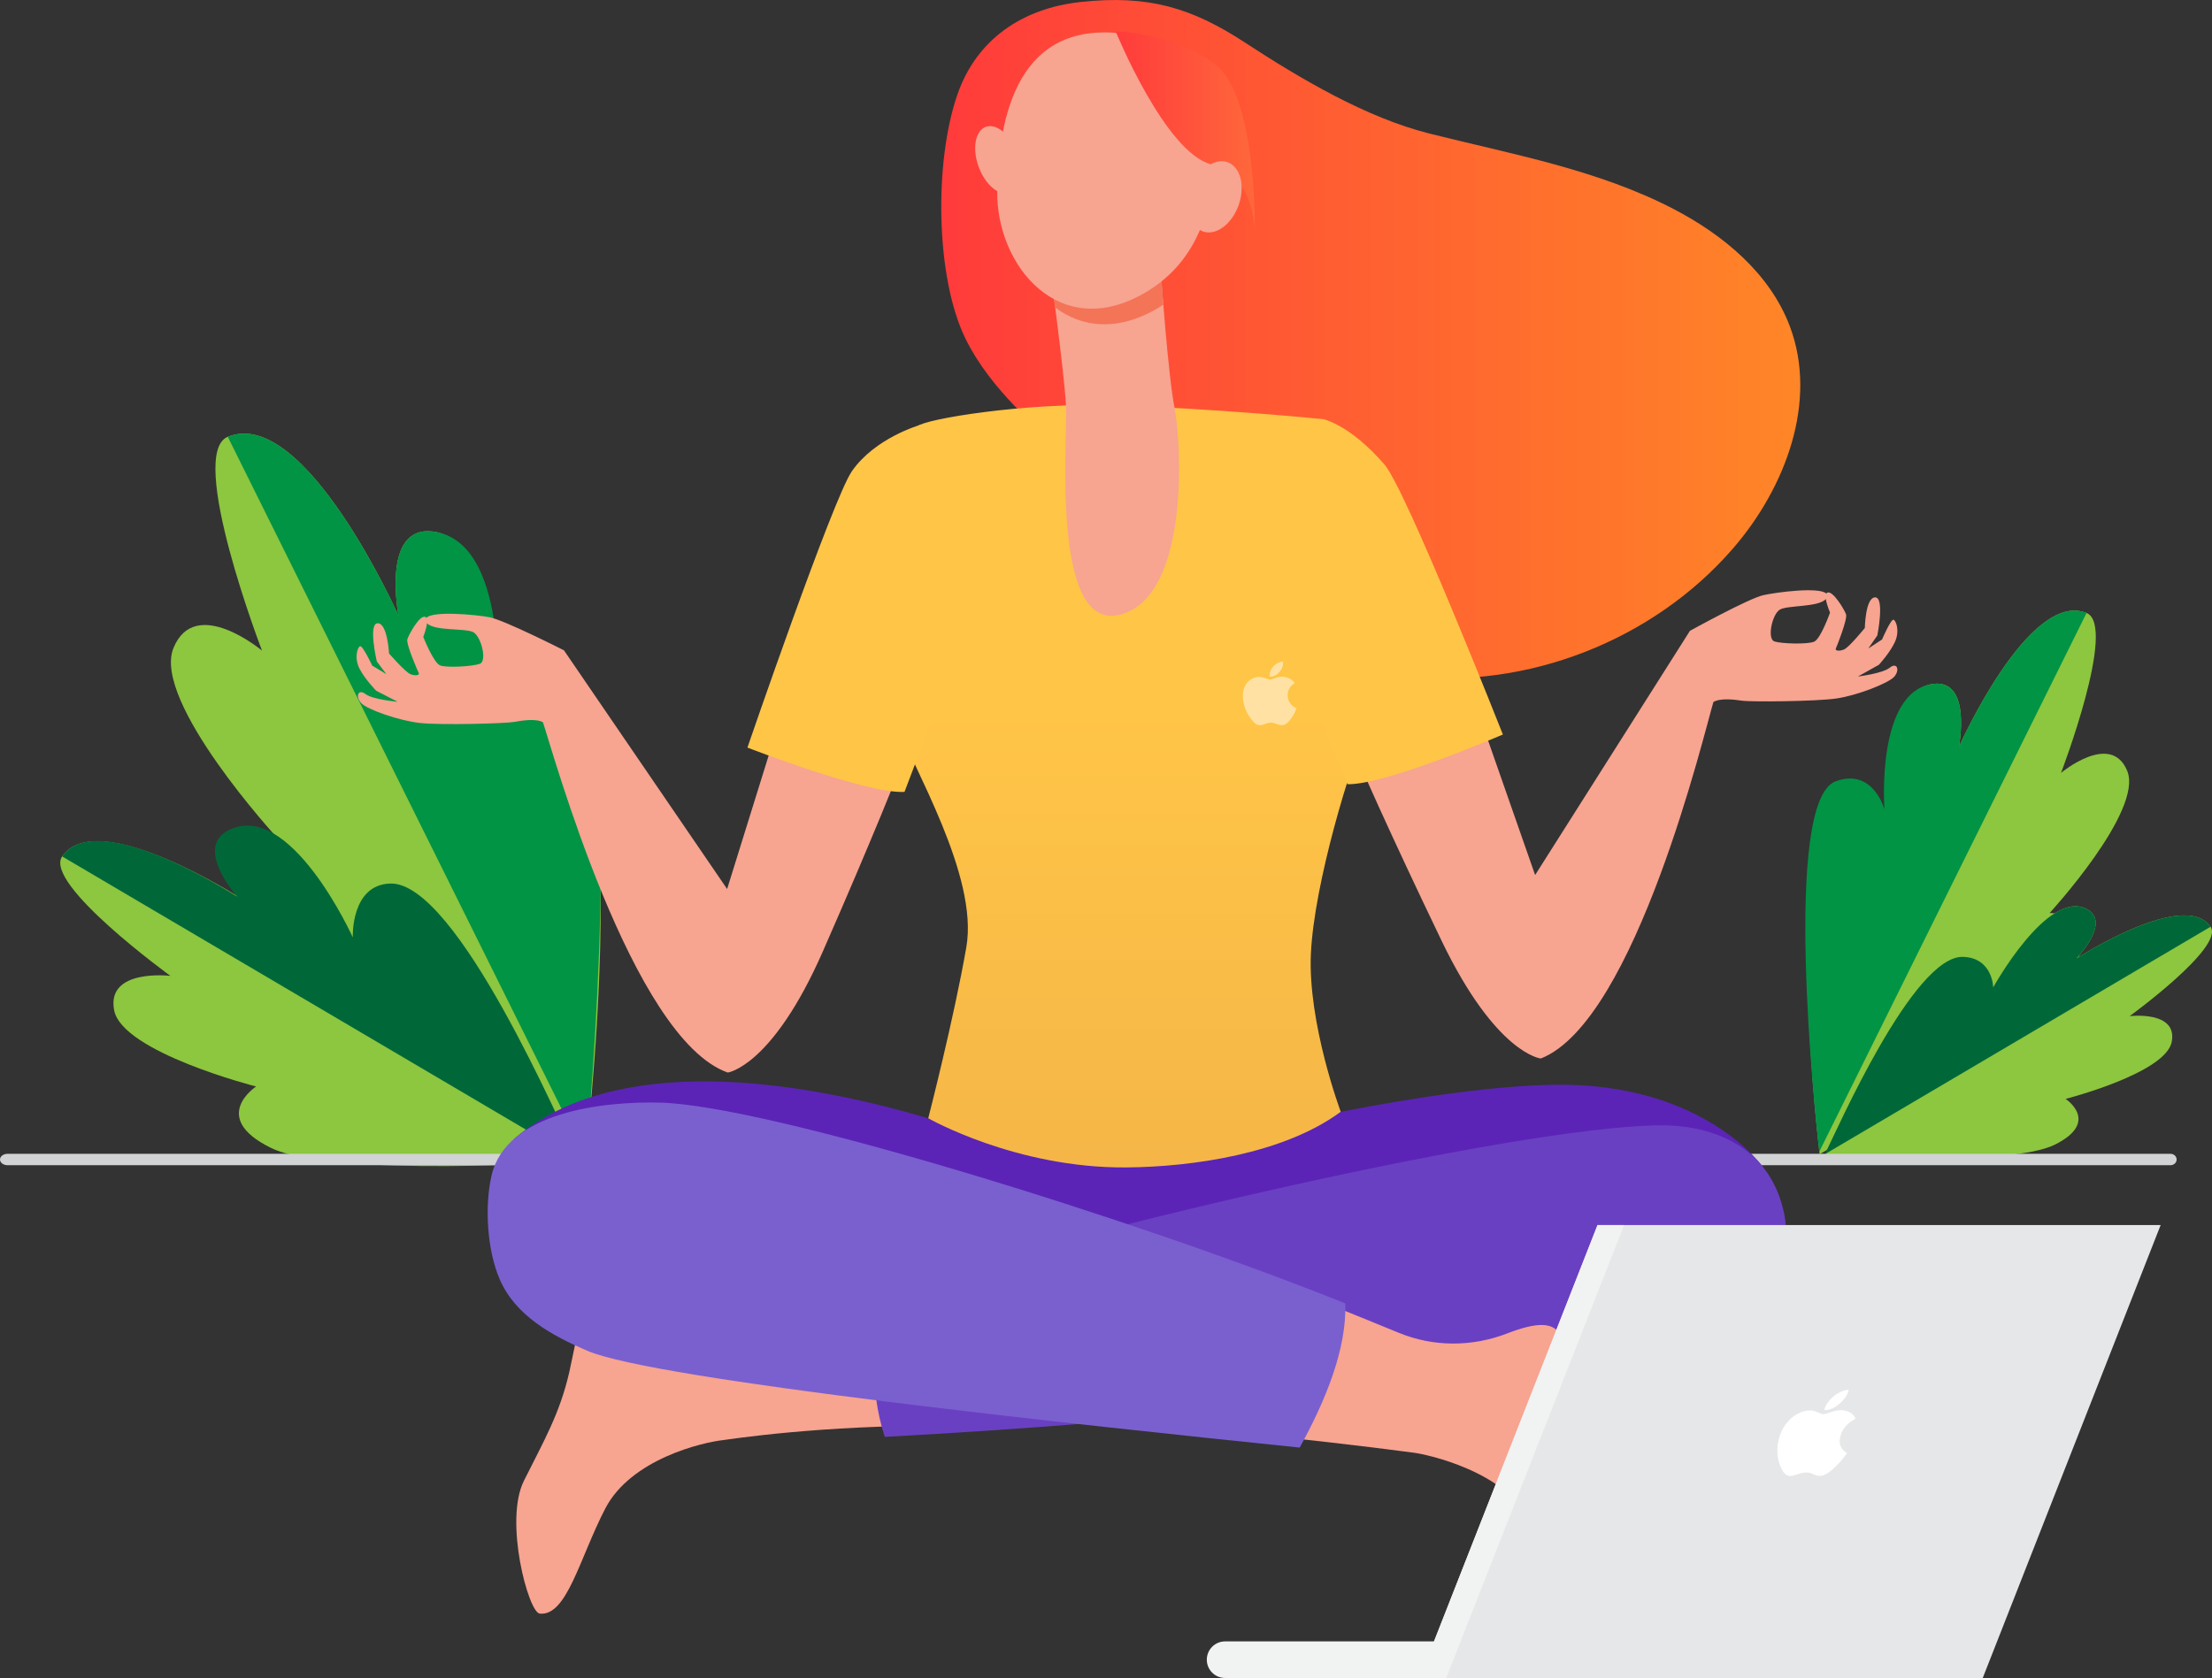 <?xml version="1.0" encoding="UTF-8"?><svg xmlns="http://www.w3.org/2000/svg" xmlns:xlink="http://www.w3.org/1999/xlink" viewBox="0 0 1500.57 1138.63"><rect x="0" y="0" width="1500.57" height="1138.63" fill="#333333" stroke="none"/><defs><style>.cls-1{fill:url(#linear-gradient);}.cls-2{fill:#f7a491;}.cls-3{fill:#f47458;}.cls-4{fill:#006838;}.cls-5{fill:#009444;}.cls-6{fill:#6a40c2;}.cls-7{fill:#e6e7e8;}.cls-8,.cls-9{fill:#fff;}.cls-10{fill:#f1f2f2;}.cls-11{fill:#ffc547;}.cls-12{fill:#8dc63f;}.cls-13{fill:#d1d3d4;}.cls-14{fill:#5b24b6;}.cls-15{fill:#7a60cf;}.cls-16{fill:url(#linear-gradient-3);}.cls-17{fill:url(#linear-gradient-2);}.cls-18{isolation:isolate;}.cls-9{mix-blend-mode:overlay;opacity:.5;}</style><linearGradient id="linear-gradient" x1="638.52" y1="230.15" x2="1221.27" y2="230.15" gradientTransform="matrix(1, 0, 0, 1, 0, 0)" gradientUnits="userSpaceOnUse"><stop offset="0" stop-color="#ff3b3b"/><stop offset="1" stop-color="#ff8627"/></linearGradient><linearGradient id="linear-gradient-2" x1="768.39" y1="480.01" x2="768.39" y2="791.21" gradientTransform="matrix(1, 0, 0, 1, 0, 0)" gradientUnits="userSpaceOnUse"><stop offset="0" stop-color="#ffc547"/><stop offset="1" stop-color="#f5b647"/></linearGradient><linearGradient id="linear-gradient-3" x1="756.87" y1="90.89" x2="851.27" y2="90.89" gradientTransform="matrix(1, 0, 0, 1, 0, 0)" gradientUnits="userSpaceOnUse"><stop offset="0" stop-color="#ff3b3b"/><stop offset="1" stop-color="#ff683b"/></linearGradient></defs><g class="cls-18"><g id="Layer_2"><g id="Layer_1-2"><g><g><path class="cls-12" d="M1234.41,783.16s146.78-82.98,170.55-123.28c23.77-40.3-14.52-40.34-14.52-40.34,0,0,63.68-69.34,52.64-96.39-11.04-27.05-44.92,1.31-44.92,1.31,0,0,38.29-99.98,17.31-108.52-39.07-15.91-86.58,90.87-86.58,90.87,0,0,8.92-45.73-17.2-42.78-39.39,4.44-31.99,106.32-31.99,106.32,0,0-6.67-38.85-29.77-24.8-41.44,25.2-15.51,237.6-15.51,237.6Z"/><path class="cls-5" d="M1245.34,530.14c25.41-9.24,33.01,19.05,33.01,19.05,0,0-6.06-80.71,33.33-85.16,26.12-2.95,17.2,42.78,17.2,42.78,0,0,47.51-106.78,86.58-90.87l-181.32,365.57c-2.82-24.65-25.35-238.08,11.2-251.37Z"/></g><g><path class="cls-12" d="M1238.37,783.86s124.35,8.36,155.56-7.12c31.2-15.48,7.33-31.06,7.33-31.06,0,0,67.89-17.37,72-38.73,4.11-21.36-28.55-17.44-28.55-17.44,0,0,64.5-46.8,54.89-60.65-17.91-25.8-90.93,21.5-90.93,21.5,0,0,24.15-24.89,6.66-33.67-26.37-13.24-63.16,53.31-63.16,53.31,0,0,1.62-15.98-18.5-16.61-36.09-1.12-95.3,130.47-95.3,130.47Z"/><path class="cls-4" d="M1331.67,649.3c20.11,.62,20.49,20.7,20.49,20.7,0,0,36.78-66.55,63.16-53.31,17.49,8.78-6.66,33.67-6.66,33.67,0,0,73.03-47.3,90.93-21.5l-261.64,154.34c8.26-16.52,60.01-134.95,93.72-133.9Z"/></g></g><g><g><path class="cls-12" d="M396.84,787.28s-196.32-110.86-228.13-164.73c-31.81-53.87,19.39-53.95,19.39-53.95,0,0-85.19-92.68-70.44-128.85,14.74-36.18,60.07,1.72,60.07,1.72,0,0-51.25-133.66-23.21-145.09,52.23-21.3,115.83,121.46,115.83,121.46,0,0-11.96-61.14,22.97-57.21,52.67,5.92,42.85,142.14,42.85,142.14,0,0,8.9-51.95,39.79-33.18,55.43,33.67,20.89,317.69,20.89,317.69Z"/><path class="cls-5" d="M387.56,455.91c-26.93-18.02-50.36,19.52-50.36,19.52,0,0,8.78-108.89-43.89-114.81-34.93-3.92-22.97,57.21-22.97,57.21,0,0-63.6-142.75-115.83-121.46l242.68,488.7c3.76-32.97,26.15-305.23-9.63-329.17Z"/></g><g><path class="cls-12" d="M391.55,788.22s-166.27,11.25-208-9.42c-41.73-20.67-9.82-41.53-9.82-41.53,0,0-90.79-23.19-96.3-51.75-5.5-28.56,38.17-23.33,38.17-23.33,0,0-86.28-62.54-73.43-81.07,23.93-34.51,121.6,28.69,121.6,28.69,0,0-32.3-33.27-8.92-45.02,35.26-17.71,84.48,71.25,84.48,71.25,0,0-2.17-21.37,24.73-22.22,48.26-1.52,127.51,174.39,127.51,174.39Z"/><path class="cls-4" d="M264.73,599.53c-26.9,.85-25.41,36.52-25.41,36.52,0,0-42.71-94.34-84.56-72.56-23.21,12.08,6.2,44.96,6.2,44.96,0,0-94.87-61.82-118.8-27.32l349.95,206.21c-11.05-22.09-82.3-189.23-127.38-187.8Z"/></g></g><path class="cls-13" d="M1476.57,786.8c0-2.13-1.87-3.87-4.17-3.87H5.14c-2.84,0-5.14,1.73-5.14,3.87s2.3,3.87,5.14,3.87H1472.4c2.3,0,4.17-1.73,4.17-3.87h0Z"/><g><path class="cls-2" d="M528.36,490.44l-35.1,112.81-110.54-161.75,.03-.13s-40.57-20.62-50.74-22.55c-9.08-1.72-38.22-4.47-42.79,.4-.22-.33-.51-.59-.92-.7-3.86-.98-10.98,12.08-11.97,15.24-.99,3.16,7.02,21.56,7.74,22.94,.72,1.39-2.06,2.13-5.58,.79-3.52-1.34-14.58-14.08-14.58-14.08,0,0-1.06-20.61-7.7-20.49-6.64,.11-.6,25.88-.6,25.88l6.44,8.63-9.54-5.78s-6.53-13.87-8.27-13.14c-1.74,.73-4.06,7.76-.44,15.04,3.62,7.28,11.45,15.19,11.45,15.19l14.46,7.44s-16.81-1.46-21.77-5.22c-4.96-3.76-6.97,1.52-3.04,6,3.92,4.48,26.08,12.14,40.1,13.64,14.01,1.51,57.7,.4,63.97-.76,5.11-.94,14.6-2.42,19.34,.24,6.21,18.15,60.14,214.76,125.39,237.71,0,0,30.13-3.95,64.46-82.09,34.33-78.14,52.74-125.12,52.74-125.12l-82.53-30.14Zm-202.8-40.04c-4.86,1.83-22.33,2.83-26.9,1.16-4.58-1.67-11.52-19.38-11.52-19.38,0,0,2.08-5.27,2.53-9.28,5.12,5.58,26.79,3.1,31.68,6.24,5.3,3.4,9.08,19.42,4.21,21.26Z"/><path class="cls-2" d="M920.95,515.22s20.02,46.32,57.03,123.22c37.02,76.91,67.26,79.82,67.26,79.82,64.41-25.18,111.51-223.55,117.09-241.9,4.64-2.82,14.18-1.68,19.31-.91,6.31,.94,50.01,.53,63.96-1.46,13.95-1.99,35.83-10.41,39.6-15.02,3.76-4.61,1.58-9.82-3.25-5.89-4.83,3.93-21.57,5.97-21.57,5.97l14.2-7.94s7.55-8.17,10.92-15.57c3.37-7.4,.8-14.35-.96-15.02-1.76-.67-7.81,13.42-7.81,13.42l-9.33,6.11,6.14-8.85s5.14-25.96-1.5-25.85c-6.64,.11-6.98,20.75-6.98,20.75,0,0-10.61,13.12-14.08,14.58-3.47,1.46-6.28,.81-5.6-.6,.68-1.41,8.05-20.07,6.94-23.2-1.1-3.13-8.67-15.93-12.49-14.82-.4,.12-.68,.38-.9,.73-4.73-4.71-33.76-.95-42.77,1.08-10.1,2.27-49.93,24.29-49.93,24.29l.04,.13-104.88,165.48-38.99-111.53-81.44,32.98Zm286.2-101.4c4.78-3.3,26.52-1.58,31.45-7.33,.59,3.99,2.85,9.19,2.85,9.19,0,0-6.33,17.94-10.85,19.77-4.51,1.83-22,1.43-26.92-.23-4.93-1.66-1.71-17.8,3.47-21.39Z"/><path class="cls-14" d="M745.5,804.06s-49.13-25.43-116.15-45.3c-89.78-26.61-210.7-44.24-279.34,12.99-40.36,33.66,377.23,78.04,377.23,78.04l18.26-45.73Z"/><path class="cls-14" d="M1196.84,793.02s-39.75-58.31-141.99-56.96c-39.82,.53-95.01,8.44-145.31,18.39-89.73,17.75-174.34,47.59-174.34,47.59l-7.97,47.75,469.6-56.77Z"/><polygon class="cls-14" points="615.32 875.98 796.99 964.45 939.14 850.82 892.51 748.78 634.94 764.95 615.32 875.98"/><path class="cls-1" d="M654.98,229.84c-20.34-41.45-21.42-119.77-5.48-165.75,12.9-37.21,43.79-58.42,83.57-62.74,46.14-5.02,75.55,4.04,111.5,27.53,37.43,24.46,82.17,50.96,125.2,61.76,56.11,14.07,114.03,24.44,165.37,51.09,33.89,17.59,65.41,43.73,78.95,79.43,19.38,51.1-2.81,109.92-38.63,151.2-54.03,62.26-139.56,95.65-221.48,86.45-63.75-7.16-123.89-39.92-165.75-88.34-18.87-21.83-33.18-38.07-55.69-55.75-28.83-22.64-61.18-51.49-77.56-84.88Z"/><path class="cls-17" d="M897.09,284.36s-70.95-7.09-140.87-9.33c-62.39-2-129.16,9.54-133.55,14.08-17.46,18.07-23.76,173.35-14,202,9.76,28.65,55.31,103.01,46.88,151.53-8.42,48.53-25.85,116.17-25.85,116.17,0,0,59.31,33.91,134.16,33.37,44.91-.33,107.09-9.26,145.67-37.77,0,0-22.51-60.19-20.24-107.58,2.27-47.39,26.61-128.1,39.49-157.15,12.88-29.05-7.93-200.59-31.69-205.33Z"/><path class="cls-11" d="M650.69,302.01l-26.74-13.58s-30.31,8.64-46.04,31.31c-12.92,18.62-70.87,187.54-70.87,187.54,0,0,80.84,31.54,106.55,30.07l39.38-103.62-2.28-131.72Z"/><path class="cls-11" d="M868.85,298.24l28.7-13.87s18.26,3.71,41.68,30.9c14.79,17.17,80.29,183.14,80.29,183.14,0,0-79.7,34.32-105.44,33.73l-42.94-102.19-2.28-131.72Z"/><path class="cls-2" d="M787.54,185.43s4.86,69.33,9.27,91.41c4.56,22.82,10.65,127.73-36.77,140.19-47.41,12.46-35.69-118.53-36.88-141.66-1.19-23.13-12.04-102.43-12.04-102.43l76.41,12.49Z"/><path class="cls-3" d="M711.13,172.93s2.19,16,4.71,35.72c17.75,13.43,42.03,16.78,69.85,.32,1.2-.71,2.33-1.47,3.48-2.22-1-12.42-1.63-21.33-1.63-21.33l-76.41-12.49Z"/><path class="cls-2" d="M765.29,23.28s28.04,7.29,44.6,34.48c16.56,27.19,25.95,105.93-32.69,140.61-58.64,34.68-101.61-18.52-100.69-69,.92-50.48,13.94-117.46,88.78-106.09Z"/><path class="cls-2" d="M663.88,113.15c4.5,12.34,13.97,20.21,21.16,17.59,7.19-2.62,9.36-14.75,4.86-27.08-4.5-12.34-13.97-20.21-21.16-17.59-7.19,2.62-9.36,14.75-4.86,27.08Z"/><path class="cls-16" d="M756.87,21.35s33.35,81.95,64.75,90.2c31.4,8.25,29.6,48.88,29.6,48.88,0,0,2.38-93.87-26.56-116.37-28.94-22.5-67.79-22.71-67.79-22.71Z"/><path class="cls-2" d="M808.5,127.93c-4.59,12.98-1.21,26.02,7.57,29.13,8.77,3.11,19.61-4.9,24.2-17.88,4.6-12.98,1.21-26.02-7.56-29.12-8.77-3.11-19.61,4.9-24.21,17.88Z"/><path class="cls-2" d="M462.83,915.09s-20.97-17.28-45.84-23.88c-24.87-6.6-24.38,11.63-30.78,39.75-6.4,28.12-17.16,46.56-30.79,73.82-13.62,27.27,3.07,89.36,10.7,90.16,18.45,1.94,27-37.56,44.46-71.26,17.46-33.7,66.15-45.03,80.34-46.53,2.55-.27,65.87-10.31,150.74-9.66-17.81-33.89-43.54-61.52-69.96-91.01-64.44,22.35-108.88,38.61-108.88,38.61Z"/><path class="cls-6" d="M1210.46,824.17c-8.67-43.76-45.34-61.63-87.69-60.53-97.59,2.52-372.76,65.41-536.55,116.8,9.8,35.26,2.29,58.28,13.97,94.56,173.5-9.24,499.07-36.26,593.19-90.5,14.66-8.45,21.27-39.16,17.08-60.31Z"/><path class="cls-2" d="M1096.59,1015.92c-12.33-27.88-24.71-46.26-29.78-74.65-6-33.59-3.19-52.35-44.4-36.44-23.66,9.14-49.84,9.26-73.3-.36-15.41-6.32-34.46-14.07-56.1-22.76-13.88,29.27-22.72,60.28-25,93.34,51.22,5.27,88.56,10.44,90.46,10.64,8.24,.85,63.78,12.57,79.64,47.06,15.86,34.48,22.98,77.41,41.07,73.27,10.51-2.41,29.75-62.22,17.42-90.09Z"/><path class="cls-15" d="M448.13,748.22c-38.39-1.06-104.76,6.17-114.69,49.53-4.8,20.96-3.02,50.49,5.54,70.3,10.68,24.72,35.27,38.19,59.67,48.65,46.52,19.71,334.6,50.29,483.02,65.57,17.52-31.72,32.01-66.98,30.92-97.82-143.29-57.55-390.92-134.19-464.47-136.24Z"/></g><path id="path4" class="cls-9" d="M878.73,482.6c-.65,1.51-1.43,2.9-2.32,4.18-1.22,1.74-2.22,2.95-2.99,3.62-1.19,1.1-2.47,1.66-3.85,1.69-.98,0-2.17-.28-3.55-.85-1.39-.57-2.66-.85-3.82-.85s-2.53,.28-3.93,.85c-1.4,.57-2.53,.86-3.4,.89-1.31,.06-2.62-.52-3.93-1.74-.83-.73-1.88-1.98-3.13-3.74-1.34-1.89-2.44-4.08-3.31-6.57-.93-2.7-1.39-5.31-1.39-7.83,0-2.9,.63-5.39,1.88-7.48,.98-1.68,2.29-3.01,3.93-3.98,1.64-.97,3.41-1.47,5.32-1.5,1.04,0,2.41,.32,4.11,.96,1.7,.64,2.79,.96,3.26,.96,.36,0,1.57-.38,3.62-1.13,1.94-.7,3.58-.99,4.92-.87,3.63,.29,6.37,1.73,8.18,4.31-3.25,1.97-4.86,4.73-4.83,8.27,.03,2.76,1.03,5.05,2.99,6.87,.89,.85,1.89,1.5,2.99,1.96-.24,.7-.49,1.36-.76,2h0Zm-8.34-32.8c0,2.16-.79,4.18-2.36,6.04-1.9,2.22-4.19,3.5-6.69,3.3-.03-.26-.05-.53-.05-.82,0-2.07,.9-4.29,2.51-6.11,.8-.92,1.82-1.68,3.05-2.29,1.23-.6,2.4-.93,3.49-.99,.03,.29,.05,.58,.05,.86h0Z"/><g><g><g><polygon class="cls-7" points="1465.74 831.26 1083.73 831.26 963.03 1138.63 1345.04 1138.63 1465.74 831.26"/><polygon class="cls-10" points="963.03 1138.63 981.09 1138.63 1101.79 831.26 1083.73 831.26 963.03 1138.63"/></g><path class="cls-10" d="M831.08,1113.8h146.84v24.82h-146.84c-6.85,0-12.41-5.56-12.41-12.41h0c0-6.85,5.56-12.41,12.41-12.41Z"/><rect class="cls-10" x="881.36" y="1122.33" width="81.67" height="3.89" transform="translate(1844.39 2248.54) rotate(180)"/></g><path id="path4-2" class="cls-8" d="M1251.08,988.63c-1.53,2.05-3.18,3.93-4.94,5.66-2.4,2.36-4.28,3.99-5.61,4.9-2.09,1.49-4.07,2.25-5.94,2.29-1.33,0-2.82-.38-4.45-1.15-1.64-.77-3.24-1.15-4.82-1.15-1.66,0-3.55,.38-5.69,1.15-2.15,.77-3.8,1.17-4.99,1.21-1.81,.08-3.33-.71-4.58-2.36-.82-.99-1.7-2.68-2.63-5.07-1.01-2.56-1.56-5.53-1.66-8.91-.1-3.65,.39-7.19,1.48-10.62,1.24-3.92,3.16-7.31,5.76-10.14,2.06-2.28,4.4-4.07,7.04-5.39,2.64-1.32,5.25-1.99,7.85-2.03,1.41,0,3.13,.44,5.16,1.3,2.03,.86,3.36,1.3,4.01,1.3,.48,0,2.29-.51,5.39-1.53,2.93-.95,5.27-1.34,7.04-1.18,4.8,.4,7.88,2.34,9.24,5.84-5.25,2.67-8.61,6.41-10.09,11.2-1.14,3.74-.77,6.84,1.11,9.31,.84,1.15,1.91,2.03,3.21,2.66-.62,.94-1.25,1.85-1.89,2.71h0Zm2.78-44.45c-.93,2.93-2.86,5.66-5.8,8.19-3.53,3.01-7.19,4.75-10.48,4.47,.07-.35,.16-.72,.28-1.11,.89-2.81,3.07-5.82,6.02-8.28,1.48-1.25,3.19-2.28,5.12-3.11,1.93-.81,3.65-1.26,5.16-1.34-.08,.39-.19,.78-.31,1.17h0Z"/></g></g></g></g></svg>